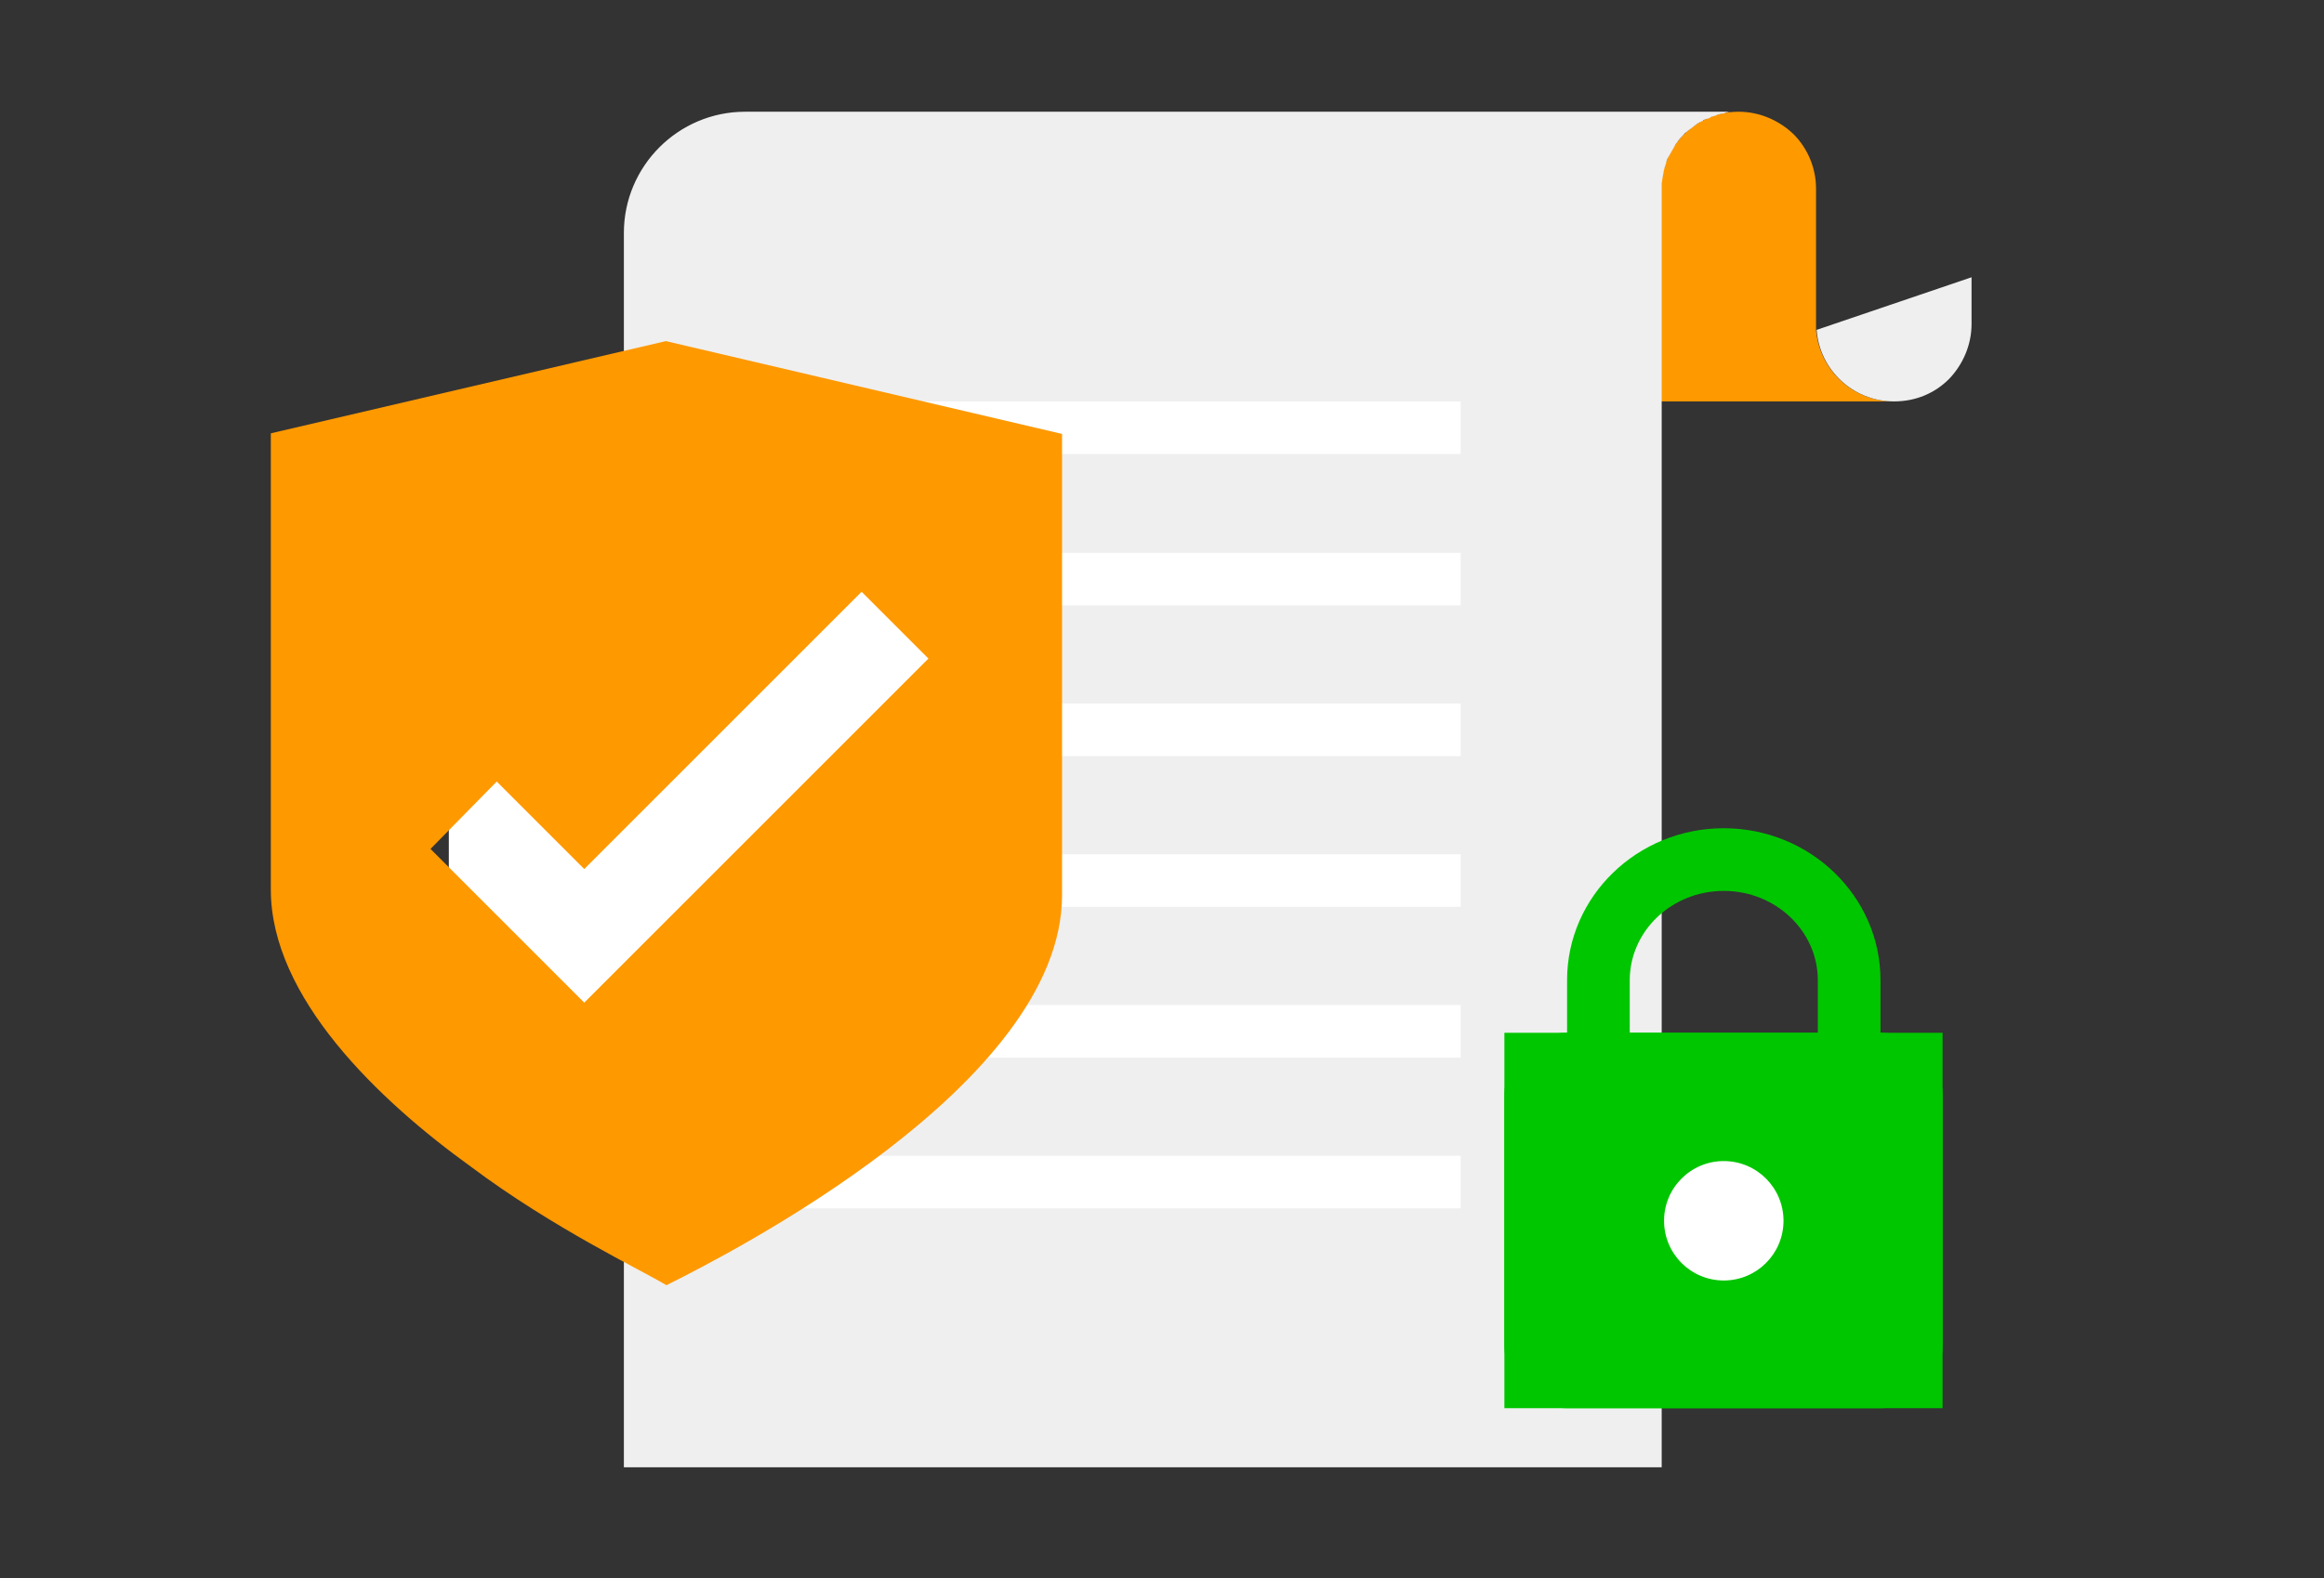 <?xml version="1.0" encoding="utf-8"?>
<!-- Generator: Adobe Illustrator 27.6.1, SVG Export Plug-In . SVG Version: 6.00 Build 0)  -->
<svg version="1.1" id="Layer_1" xmlns="http://www.w3.org/2000/svg" xmlns:xlink="http://www.w3.org/1999/xlink" x="0px" y="0px"
	 viewBox="0 0 393 267" enable-background="new 0 0 393 267" xml:space="preserve">
<rect x="0" y="0" width="393" height="267" fill="#333333" stroke="none"/>
<g>
	<g>
		<g>
			<g>
				<path fill="#FF9900" d="M320.3,67.9h-39.4V32c0-7.2,5.9-13.1,13.1-13.1c3.6,0,6.9,1.5,9.3,3.8c2.3,2.3,3.8,5.6,3.8,9.2V32
					l0,22.8c0,0.1,0,0.2,0,0.3v0.7l0,0C307.7,62.6,313.3,67.9,320.3,67.9z"/>
				<path fill="#EFEFEF" d="M333.4,46.9v7.9c0,3.6-1.5,6.9-3.8,9.3c-2.4,2.4-5.6,3.8-9.3,3.8c-6.9,0-12.6-5.3-13.1-12.1L333.4,46.9z
					"/>
				<path fill="#EFEFEF" d="M294,18.9c-0.3,0-0.6,0-0.8,0c-0.2,0-0.4,0-0.5,0c-0.2,0-0.4,0-0.6,0.1c-0.1,0-0.2,0-0.3,0.1
					c-0.1,0-0.3,0.1-0.4,0.1c-0.2,0-0.4,0.1-0.6,0.1c-0.3,0.1-0.6,0.2-0.8,0.3c-0.1,0-0.3,0.1-0.4,0.1c-0.1,0-0.3,0.1-0.4,0.2
					c-0.2,0.1-0.4,0.2-0.6,0.2c-0.2,0.1-0.3,0.1-0.5,0.2c0,0-0.1,0-0.1,0.1c-0.1,0.1-0.3,0.2-0.4,0.2c-0.6,0.3-1.1,0.7-1.6,1.1
					c-0.1,0.1-0.3,0.2-0.4,0.3c-0.2,0.1-0.3,0.3-0.5,0.4c-0.2,0.1-0.3,0.3-0.4,0.4c-0.4,0.4-0.8,0.8-1.1,1.3
					c-0.2,0.2-0.3,0.4-0.4,0.6c-0.4,0.7-0.8,1.4-1.2,2.1c-0.1,0.2-0.2,0.4-0.2,0.6c-0.2,0.6-0.4,1.2-0.5,1.8c0,0.2-0.1,0.4-0.1,0.6
					c-0.1,0.4-0.1,0.8-0.2,1.3v217.1H105.5V39.4c0-11.3,9.2-20.5,20.5-20.5H294z"/>
			</g>
		</g>
		<rect x="132.9" y="67.9" fill="#FFFFFF" width="114.1" height="8.9"/>
		<rect x="132.9" y="93.5" fill="#FFFFFF" width="114.1" height="8.9"/>
		<rect x="132.9" y="119" fill="#FFFFFF" width="114.1" height="8.9"/>
		<rect x="132.9" y="144.5" fill="#FFFFFF" width="114.1" height="8.9"/>
		<rect x="132.9" y="170" fill="#FFFFFF" width="114.1" height="8.9"/>
		<rect x="132.9" y="195.5" fill="#FFFFFF" width="114.1" height="8.9"/>
	</g>
	<rect x="75.9" y="86.2" fill="#FFFFFF" width="92.1" height="84.8"/>
	<path fill="#FF9900" d="M112.6,57.7L45.8,73.3v77.2c0,18.2,18.2,35.6,33.9,46.9c13.9,10.4,28.7,17.4,33,20
		c10.4-5.2,66.9-33.9,66.9-66v-78L112.6,57.7z M157,111.4l-58.2,58.2l-26-26l0,0l0,0L84,132.2L98.8,147l46.9-46.9L157,111.4
		L157,111.4L157,111.4z"/>
	<g>
		<g>
			<g>
				<g>
					<path fill="#00C600" d="M317.9,174.7h-42.3v-8.9c0-8.3,7.1-15.1,15.9-15.1c8.8,0,15.9,6.8,15.9,15.1v10.2h10.6v-10.2
						c0-14.2-11.9-25.7-26.5-25.7S265,151.6,265,165.8v8.9c-5.8,0-10.6,4.7-10.6,10.6v42.3c0,5.8,4.7,10.6,10.6,10.6h52.9
						c5.8,0,10.6-4.7,10.6-10.6v-42.3C328.5,179.4,323.8,174.7,317.9,174.7z M291.5,217c-5.8,0-10.6-4.7-10.6-10.6
						c0-5.8,4.7-10.6,10.6-10.6c5.8,0,10.6,4.7,10.6,10.6C302.1,212.3,297.3,217,291.5,217z"/>
				</g>
			</g>
			<g>
				<rect x="254.4" y="174.7" fill="#00C600" width="74.1" height="63.5"/>
			</g>
			<circle fill="#FFFFFF" cx="291.5" cy="206.5" r="10.1"/>
		</g>
	</g>
</g>
</svg>
